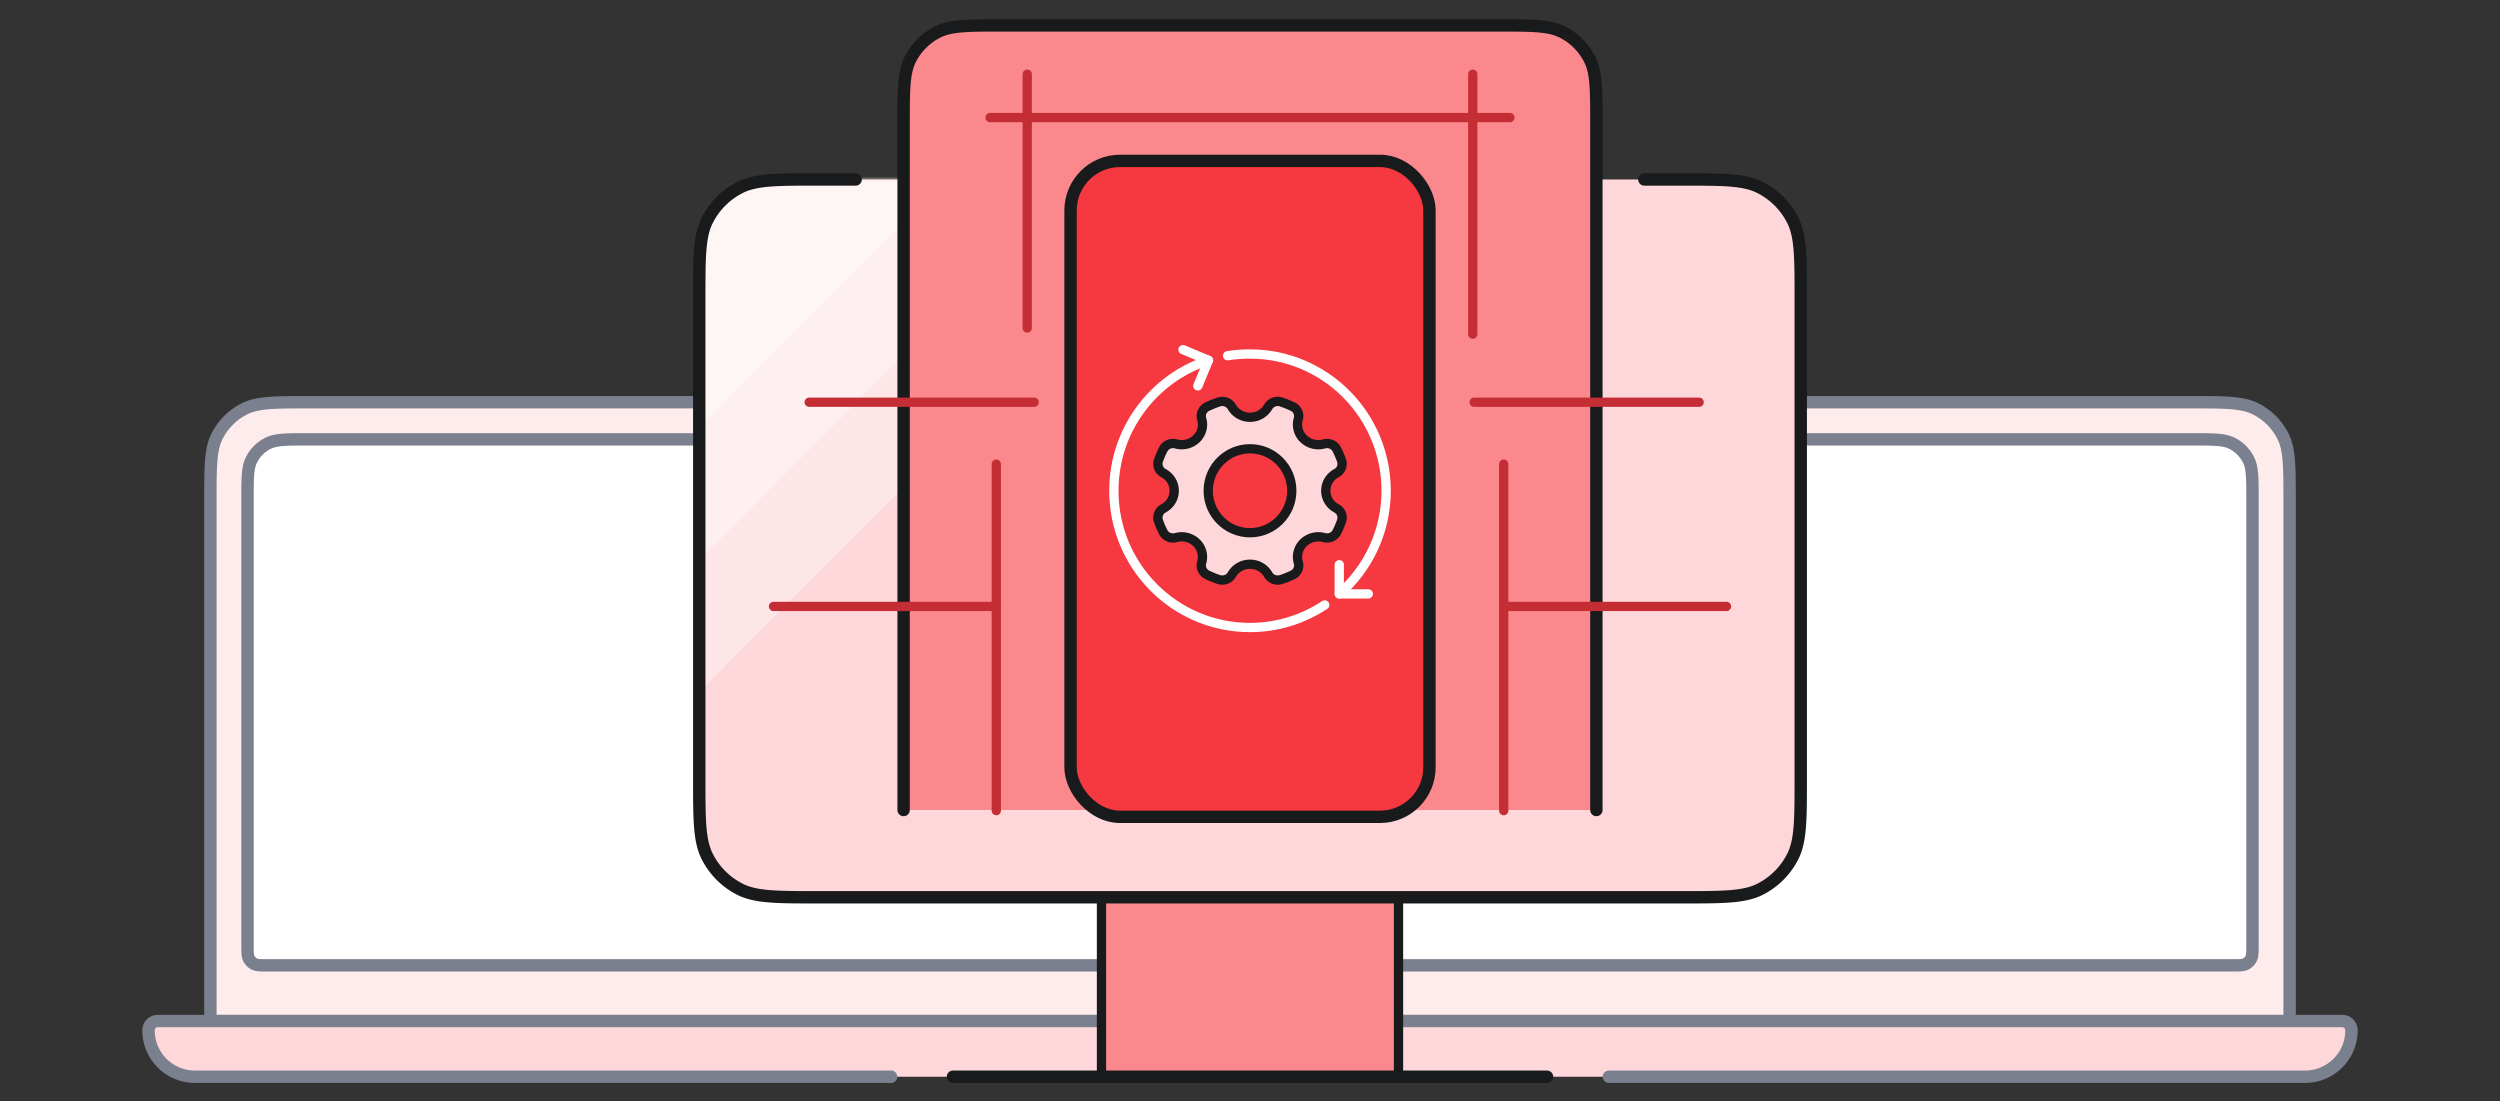 <svg xmlns="http://www.w3.org/2000/svg" width="404" height="178" fill="none">
    <rect width="100%" height="100%" fill="#333333" stroke="none"/>
    <path fill="#feebec" stroke="#7A808D" stroke-linecap="round" stroke-linejoin="round" stroke-width="2" d="M34 81c0-5.6 0-8.4 1.09-10.54a10.001 10.001 0 0 1 4.37-4.37C41.6 65 44.4 65 50 65h128c5.601 0 8.401 0 10.54 1.09a10 10 0 0 1 4.37 4.37C194 72.6 194 75.4 194 81v84H34V81z"/>
    <path fill="#fff" stroke="#7A808D" stroke-linecap="round" stroke-linejoin="round" stroke-width="2" d="M40 80.6c0-3.36 0-5.04.654-6.324a6 6 0 0 1 2.622-2.622C44.56 71 46.24 71 49.6 71h128.8c3.36 0 5.04 0 6.324.654a5.998 5.998 0 0 1 2.622 2.622C188 75.56 188 77.24 188 80.6v72.2c0 1.12 0 1.68-.218 2.108a2.006 2.006 0 0 1-.874.874c-.428.218-.988.218-2.108.218H43.2c-1.12 0-1.68 0-2.108-.218a2.003 2.003 0 0 1-.874-.874C40 154.48 40 153.92 40 152.8V80.6z"/>
    <path fill="#fdd7d9" d="M24 166.5a7.5 7.5 0 0 0 7.5 7.5h165a7.5 7.5 0 0 0 7.5-7.5 1.5 1.5 0 0 0-1.5-1.5h-177a1.5 1.5 0 0 0-1.5 1.5z"/>
    <path stroke="#7A808D" stroke-linecap="round" stroke-linejoin="round" stroke-width="2" d="M144 174H31.5a7.5 7.5 0 0 1-7.5-7.5v0a1.5 1.5 0 0 1 1.5-1.5H178"/>
    <path fill="#feebec" stroke="#7A808D" stroke-linecap="round" stroke-linejoin="round" stroke-width="2" d="M370 81c0-5.6 0-8.4-1.09-10.54a10 10 0 0 0-4.37-4.37C362.401 65 359.601 65 354 65H226c-5.601 0-8.401 0-10.54 1.09a10 10 0 0 0-4.37 4.37C210 72.6 210 75.4 210 81v84h160V81z"/>
    <path fill="#fff" stroke="#7A808D" stroke-linecap="round" stroke-linejoin="round" stroke-width="2" d="M364 80.6c0-3.36 0-5.04-.654-6.324a5.998 5.998 0 0 0-2.622-2.622C359.44 71 357.76 71 354.4 71H225.6c-3.36 0-5.04 0-6.324.654a5.998 5.998 0 0 0-2.622 2.622C216 75.56 216 77.24 216 80.6v72.2c0 1.12 0 1.68.218 2.108.192.376.498.682.874.874.428.218.988.218 2.108.218h141.6c1.12 0 1.68 0 2.108-.218.376-.192.682-.498.874-.874.218-.428.218-.988.218-2.108V80.6z"/>
    <path fill="#fdd7d9" d="M380 166.5a7.5 7.5 0 0 1-7.5 7.5h-165a7.5 7.5 0 0 1-7.5-7.5 1.5 1.5 0 0 1 1.5-1.5h177a1.5 1.5 0 0 1 1.5 1.5z"/>
    <path stroke="#7A808D" stroke-linecap="round" stroke-linejoin="round" stroke-width="2" d="M260 174h112.5a7.5 7.5 0 0 0 7.5-7.5v0a1.5 1.5 0 0 0-1.5-1.5H226"/>
    <g clip-path="url(#clip0_1902_26832)">
        <path fill="#fa888d" d="M178 174v-29h48v29"/>
        <path stroke="#181A1C" stroke-linecap="round" stroke-linejoin="round" stroke-width="1.5" d="M178 174v-29h48v29"/>
        <rect width="178" height="116" x="113" y="29" fill="#fdd7d9" rx="12"/>
        <mask id="a" style="mask-type:luminance" width="178" height="116" x="113" y="29" maskUnits="userSpaceOnUse">
            <path fill="#fff" d="M290.908 125.214l-.366-77.105c-.032-6.692-.048-10.038-1.361-12.593a11.995 11.995 0 0 0-5.241-5.216c-2.561-1.3-5.906-1.3-12.598-1.3H132.2c-6.721 0-10.081 0-12.648 1.308a11.997 11.997 0 0 0-5.244 5.244C113 38.12 113 41.48 113 48.2v77.54c0 6.74 0 10.109 1.313 12.68a11.992 11.992 0 0 0 5.262 5.246c2.576 1.305 5.945 1.295 12.685 1.274l139.509-.435c6.73-.021 10.095-.032 12.66-1.35a11.998 11.998 0 0 0 5.229-5.27c1.299-2.576 1.283-5.941 1.25-12.671z"/>
        </mask>
        <g fill="#fff" mask="url(#a)">
            <path d="M211.71-29.856l-35.736-35.825L32.167 78.481l35.736 35.825L211.71-29.856z" opacity=".36"/>
            <path d="M226.652-23.467l-48.967-49.088L33.878 71.607l48.967 49.088L226.652-23.467z" opacity=".36"/>
            <path d="M241.596-17.088l-54.445-54.579L43.344 72.497l54.445 54.579L241.596-17.088z" opacity=".36"/>
        </g>
        <path stroke="#181A1C" stroke-linecap="round" stroke-linejoin="round" stroke-width="2" d="M265.728 29h6.072c6.721 0 10.081 0 12.648 1.308a11.997 11.997 0 0 1 5.244 5.244C291 38.12 291 41.474 291 48.185v77.621c0 6.717 0 10.075-1.308 12.642a11.994 11.994 0 0 1-5.244 5.244C281.881 145 278.521 145 271.8 145H132.2c-6.721 0-10.081 0-12.648-1.308a11.994 11.994 0 0 1-5.244-5.244C113 135.881 113 132.521 113 125.8V48.2c0-6.72 0-10.08 1.308-12.648a11.997 11.997 0 0 1 5.244-5.244C122.119 29 125.479 29 132.2 29h6.072"/>
        <path stroke="#181A1C" stroke-linecap="round" stroke-linejoin="round" stroke-width="2" d="M154 174h96"/>
        <path fill="#fa888d" d="M257.976 130.897V20.103c0-5.601 0-8.401-1.09-10.54a10.004 10.004 0 0 0-4.37-4.37c-2.14-1.09-4.94-1.09-10.54-1.09h-79.952c-5.6 0-8.4 0-10.539 1.09a10.001 10.001 0 0 0-4.371 4.37c-1.09 2.139-1.09 4.939-1.09 10.54v110.794"/>
        <path stroke="#181A1C" stroke-linecap="round" stroke-linejoin="round" stroke-width="2" d="M257.976 130.897V20.103c0-5.601 0-8.401-1.09-10.54a10.004 10.004 0 0 0-4.37-4.37c-2.14-1.09-4.94-1.09-10.54-1.09h-79.952c-5.6 0-8.4 0-10.539 1.09a10.001 10.001 0 0 0-4.371 4.37c-1.09 2.139-1.09 4.939-1.09 10.54v110.794"/>
        <rect width="58" height="106" x="173" y="26" fill="#f63841" stroke="#181A1C" stroke-linecap="round" stroke-linejoin="round" stroke-width="2" rx="8"/>
        <path stroke="#c52d34" stroke-linecap="round" stroke-linejoin="round" stroke-width="1.5" d="M160 19h84"/>
        <path stroke="#c52d34" stroke-linecap="round" stroke-linejoin="round" stroke-width="1.5" d="M166 53V12"/>
        <path stroke="#c52d34" stroke-linecap="round" stroke-linejoin="round" stroke-width="1.5" d="M161 131V75"/>
        <path stroke="#c52d34" stroke-linecap="round" stroke-linejoin="round" stroke-width="1.5" d="M243 131V75"/>
        <path stroke="#c52d34" stroke-linecap="round" stroke-linejoin="round" stroke-width="1.5" d="M238 54V12"/>
        <path stroke="#c52d34" stroke-linecap="round" stroke-linejoin="round" stroke-width="1.5" d="M125 98h36"/>
        <path stroke="#c52d34" stroke-linecap="round" stroke-linejoin="round" stroke-width="1.5" d="M279 98h-36"/>
        <path stroke="#c52d34" stroke-linecap="round" stroke-linejoin="round" stroke-width="1.5" d="M130.761 65h36.361"/>
        <path stroke="#c52d34" stroke-linecap="round" stroke-linejoin="round" stroke-width="1.5" d="M238.216 65h36.365"/>
        <path stroke="#fff" stroke-linecap="round" stroke-linejoin="round" stroke-width="1.5" d="M195.289 58.232C186.421 61.082 180 69.45 180 79.305c0 12.206 9.85 22.101 22 22.101 4.46 0 8.61-1.353 12.077-3.644"/>
        <path stroke="#fff" stroke-linecap="round" stroke-linejoin="round" stroke-width="1.5" d="M193.571 62.357l1.718-4.125-4.122-1.732"/>
        <path stroke="#fff" stroke-linecap="round" stroke-linejoin="round" stroke-width="1.5" d="M216.426 95.97C221.053 91.92 224 85.956 224 79.306c0-12.205-9.85-22.1-22-22.1-1.234 0-2.444.082-3.622.278"/>
        <path stroke="#fff" stroke-linecap="round" stroke-linejoin="round" stroke-width="1.5" d="M216.426 91.261v4.71h4.689"/>
        <path fill="#fdd7d9" stroke="#181A1C" stroke-linecap="round" stroke-linejoin="round" stroke-width="1.5" d="M214.247 79.305c0-1.232.703-2.298 1.741-2.855a1.684 1.684 0 0 0 .806-2.032 14.598 14.598 0 0 0-.775-1.807c-.371-.727-1.242-1.101-2.046-.877a3.432 3.432 0 0 1-3.312-.826 3.19 3.19 0 0 1-.852-3.212c.231-.78-.156-1.624-.905-1.984-.6-.288-1.222-.54-1.863-.752-.795-.264-1.689.07-2.096.782A3.379 3.379 0 0 1 202 67.429a3.376 3.376 0 0 1-2.944-1.687c-.407-.713-1.302-1.046-2.096-.782a15.88 15.88 0 0 0-1.864.752c-.749.36-1.136 1.204-.905 1.984a3.189 3.189 0 0 1-.851 3.212 3.432 3.432 0 0 1-3.313.826c-.803-.224-1.674.151-2.045.877a14.797 14.797 0 0 0-.776 1.807c-.272.77.072 1.638.807 2.032 1.037.557 1.74 1.623 1.74 2.855 0 1.233-.703 2.298-1.74 2.855a1.685 1.685 0 0 0-.807 2.032c.219.622.479 1.225.776 1.807.371.727 1.242 1.101 2.045.878a3.434 3.434 0 0 1 3.313.825 3.189 3.189 0 0 1 .851 3.212c-.231.78.156 1.624.905 1.984.601.289 1.223.54 1.864.752.794.264 1.688-.07 2.096-.782A3.376 3.376 0 0 1 202 91.181c1.271 0 2.37.682 2.945 1.688.407.712 1.301 1.045 2.096.782a15.778 15.778 0 0 0 1.863-.752c.749-.36 1.136-1.205.905-1.984a3.19 3.19 0 0 1 .852-3.212 3.43 3.43 0 0 1 3.312-.826c.804.224 1.675-.151 2.046-.877.297-.583.557-1.185.775-1.807a1.684 1.684 0 0 0-.806-2.032c-1.037-.557-1.741-1.623-1.741-2.855v0z"/>
        <path fill="#f63841" stroke="#181A1C" stroke-linecap="round" stroke-linejoin="round" stroke-width="1.5" d="M202 86.087c3.729 0 6.751-3.036 6.751-6.782s-3.022-6.782-6.751-6.782c-3.728 0-6.751 3.037-6.751 6.782 0 3.746 3.023 6.782 6.751 6.782z"/>
    </g>
    <defs>
        <clipPath id="clip0_1902_26832">
            <path fill="#fff" d="M0 0h180v172H0z" transform="translate(112 3)"/>
        </clipPath>
    </defs>
</svg>
